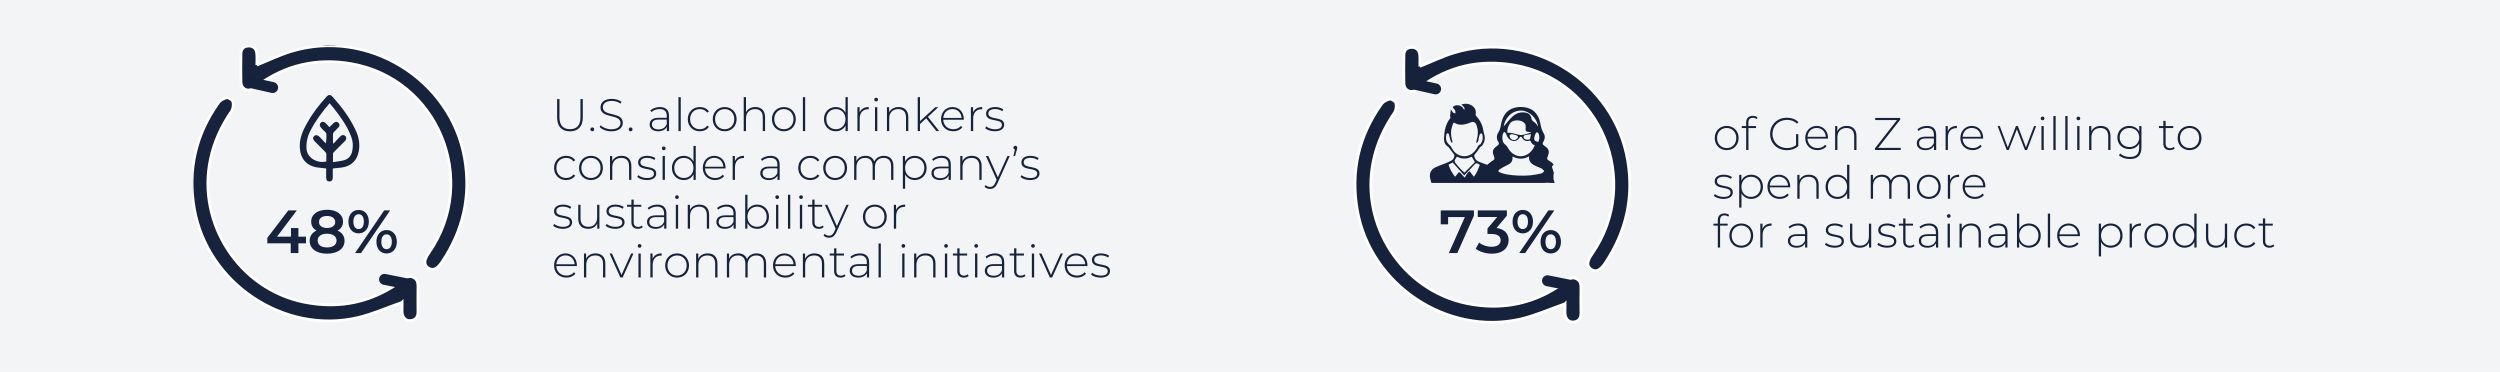 <svg width="820" height="122" viewBox="0 0 820 122" fill="none" xmlns="http://www.w3.org/2000/svg">
<rect width="820" height="122" fill="#F3F4F5"/>
<g clip-path="url(#clip0_4_477)">
<path d="M131.857 99.188C126.914 100.907 122.24 103.021 117.368 104.167C93.154 109.808 68.009 92.919 63.746 68.419C61.543 55.721 64.23 44.169 71.662 33.709C72.235 32.886 73.417 32.241 74.402 32.062C75.011 31.954 76.265 32.814 76.408 33.405C76.623 34.372 76.462 35.715 75.907 36.521C72.594 41.357 70.194 46.533 68.994 52.3C64.57 73.344 78.486 94.728 99.584 99.081C111.44 101.516 122.311 99.17 132.054 91.899C133.147 91.075 134.203 90.251 135.672 91.021C137.123 91.791 137.105 93.099 137.087 94.478C137.051 97.093 137.069 99.707 137.087 102.304C137.087 103.952 136.335 104.973 134.669 105.152C133.147 105.313 132.018 104.167 131.893 102.43C131.839 101.803 131.893 101.158 131.893 100.513C131.893 99.958 131.893 99.385 131.893 99.152" fill="#17223C"/>
<path d="M131.857 99.188C126.914 100.907 122.24 103.021 117.368 104.167C93.154 109.808 68.009 92.919 63.746 68.419C61.543 55.721 64.23 44.169 71.662 33.709C72.235 32.886 73.417 32.241 74.402 32.062C75.011 31.954 76.265 32.814 76.408 33.405C76.623 34.372 76.462 35.715 75.907 36.521C72.594 41.357 70.194 46.533 68.994 52.3C64.57 73.344 78.486 94.728 99.584 99.081C111.44 101.516 122.311 99.17 132.054 91.899C133.147 91.075 134.203 90.251 135.672 91.021C137.123 91.791 137.105 93.099 137.087 94.478C137.051 97.093 137.069 99.707 137.087 102.304C137.087 103.952 136.335 104.973 134.669 105.152C133.147 105.313 132.018 104.167 131.893 102.43C131.839 101.803 131.893 101.158 131.893 100.513C131.893 99.958 131.893 99.385 131.893 99.152L131.857 99.188Z" fill="#17223C" stroke="white" stroke-width="0.895" stroke-miterlimit="10"/>
<path d="M84.235 21.334C88.103 19.776 91.703 18.021 95.482 16.874C120.682 9.155 147.994 26.134 152.4 52.103C154.477 64.371 151.88 75.547 145.039 85.827C143.391 88.299 141.976 88.89 140.454 87.869C138.95 86.848 139.021 85.308 140.705 82.908C157.343 59.034 143.624 25.758 115.058 20.868C103.918 18.97 93.602 21.262 84.414 28.068C84.002 28.372 83.626 28.695 83.196 28.981C81.208 30.271 79.095 29.214 79.041 26.814C78.969 23.752 78.987 20.707 79.041 17.645C79.059 16.068 79.954 15.137 81.531 15.101C83.124 15.047 84.038 16.015 84.199 17.519C84.342 18.826 84.235 20.152 84.235 21.352" fill="#17223C"/>
<path d="M84.235 21.334C88.103 19.776 91.703 18.021 95.482 16.874C120.682 9.155 147.994 26.134 152.4 52.103C154.477 64.371 151.88 75.547 145.039 85.827C143.391 88.299 141.976 88.89 140.454 87.869C138.95 86.848 139.021 85.308 140.705 82.908C157.343 59.034 143.624 25.758 115.058 20.868C103.918 18.97 93.602 21.262 84.414 28.068C84.002 28.372 83.626 28.695 83.196 28.981C81.208 30.271 79.095 29.214 79.041 26.814C78.969 23.752 78.987 20.707 79.041 17.645C79.059 16.068 79.954 15.137 81.531 15.101C83.124 15.047 84.038 16.015 84.199 17.519C84.342 18.826 84.235 20.152 84.235 21.352V21.334Z" fill="#17223C" stroke="white" stroke-width="0.895" stroke-miterlimit="10"/>
<path d="M81.853 26.993L89.429 28.713" stroke="#16223B" stroke-width="3.582" stroke-linecap="round" stroke-linejoin="round"/>
<path d="M126.126 91.63L134.418 93.296" stroke="#16223B" stroke-width="3.582" stroke-linecap="round" stroke-linejoin="round"/>
<path d="M109.148 55.237C109.148 56.258 109.148 57.208 109.148 58.139C109.148 59.07 108.754 59.536 108.019 59.518C107.321 59.518 106.98 59.07 106.98 58.157C106.98 57.208 106.98 56.276 106.98 55.255C106.049 55.148 105.154 55.076 104.276 54.951C100.533 54.431 98.527 52.103 98.33 48.36C98.187 45.441 99.279 42.933 100.64 40.498C102.396 37.328 104.598 34.462 107.034 31.793C107.786 30.952 108.377 30.952 109.13 31.793C112.21 35.232 114.968 38.904 116.849 43.166C117.726 45.154 118.067 47.25 117.708 49.435C117.171 52.623 115.255 54.503 112.067 54.951C111.136 55.076 110.204 55.148 109.183 55.255M108.055 41.715C108.628 41.16 109.058 40.695 109.524 40.283C110.007 39.853 110.688 39.853 111.064 40.319C111.476 40.82 111.44 41.339 111.01 41.805C110.545 42.306 110.043 42.754 109.577 43.256C109.416 43.435 109.237 43.686 109.219 43.901C109.183 44.903 109.219 45.924 109.219 46.927C109.291 46.981 109.362 47.017 109.434 47.071C110.168 46.265 110.885 45.459 111.673 44.688C112.192 44.169 112.837 44.187 113.285 44.635C113.732 45.1 113.661 45.763 113.106 46.3C111.959 47.447 110.795 48.575 109.649 49.739C109.47 49.918 109.255 50.151 109.237 50.366C109.183 51.243 109.219 52.139 109.219 53.178C110.401 52.999 111.476 52.873 112.533 52.641C114.252 52.264 115.255 51.136 115.559 49.435C115.846 47.912 115.792 46.426 115.237 44.957C113.947 41.411 111.78 38.42 109.47 35.483C109.04 34.946 108.592 34.426 108.109 33.853C105.655 36.719 103.452 39.638 101.787 42.933C100.819 44.85 100.372 46.838 100.551 48.987C100.784 51.709 103.99 53.715 107.034 52.945C107.034 52.139 107.052 51.333 107.034 50.527C107.034 50.294 106.891 50.026 106.73 49.864C105.601 48.7 104.455 47.554 103.291 46.426C102.61 45.763 102.503 45.208 103.004 44.671C103.452 44.169 104.151 44.223 104.778 44.85C105.494 45.566 106.175 46.318 106.873 47.035C107.052 46.157 107.034 45.369 107.07 44.599C107.106 43.99 106.998 43.489 106.479 43.077C106.067 42.754 105.727 42.36 105.369 41.984C104.795 41.375 104.742 40.712 105.207 40.247C105.673 39.799 106.282 39.871 106.873 40.444C107.285 40.838 107.661 41.268 108.073 41.715" fill="#17223C"/>
<path d="M100.36 77.62H97.88V74.8H95.44V77.62H90.86L97.36 69H94.58L87.68 78.02V79.82H95.36V83H97.88V79.82H100.36V77.62Z" fill="#17223C"/>
<path d="M110.73 75.64C111.87 75.02 112.51 74.02 112.51 72.7C112.51 70.3 110.39 68.8 107.27 68.8C104.17 68.8 102.07 70.3 102.07 72.7C102.07 74.02 102.69 75.02 103.81 75.64C102.37 76.3 101.57 77.44 101.57 78.98C101.57 81.58 103.79 83.2 107.27 83.2C110.75 83.2 113.01 81.58 113.01 78.98C113.01 77.44 112.19 76.3 110.73 75.64ZM107.27 70.84C108.87 70.84 109.95 71.56 109.95 72.82C109.95 74.02 108.93 74.78 107.27 74.78C105.63 74.78 104.63 74.02 104.63 72.82C104.63 71.56 105.67 70.84 107.27 70.84ZM107.27 81.16C105.35 81.16 104.19 80.32 104.19 78.9C104.19 77.52 105.35 76.66 107.27 76.66C109.19 76.66 110.39 77.52 110.39 78.9C110.39 80.32 109.19 81.16 107.27 81.16Z" fill="#17223C"/>
<path d="M117.621 76.54C119.621 76.54 120.981 75.02 120.981 72.7C120.981 70.38 119.621 68.86 117.621 68.86C115.621 68.86 114.281 70.4 114.281 72.7C114.281 75 115.621 76.54 117.621 76.54ZM116.461 83H118.421L127.981 69H126.021L116.461 83ZM117.621 75.14C116.581 75.14 115.901 74.24 115.901 72.7C115.901 71.16 116.581 70.26 117.621 70.26C118.701 70.26 119.341 71.14 119.341 72.7C119.341 74.26 118.701 75.14 117.621 75.14ZM126.801 83.14C128.801 83.14 130.161 81.6 130.161 79.3C130.161 77 128.801 75.46 126.801 75.46C124.801 75.46 123.461 77 123.461 79.3C123.461 81.6 124.801 83.14 126.801 83.14ZM126.801 81.74C125.741 81.74 125.081 80.86 125.081 79.3C125.081 77.74 125.741 76.86 126.801 76.86C127.861 76.86 128.521 77.76 128.521 79.3C128.521 80.84 127.861 81.74 126.801 81.74Z" fill="#17223C"/>
</g>
<g clip-path="url(#clip1_4_477)">
<path d="M513.311 99.642C508.368 101.361 503.694 103.474 498.822 104.621C474.608 110.262 449.463 93.373 445.2 68.873C442.997 56.175 445.684 44.623 453.116 34.163C453.689 33.339 454.871 32.695 455.856 32.516C456.465 32.408 457.719 33.268 457.862 33.859C458.077 34.826 457.916 36.169 457.361 36.975C454.047 41.811 451.648 46.987 450.448 52.754C446.024 73.798 459.94 95.182 481.038 99.534C492.894 101.97 503.765 99.624 513.508 92.352C514.601 91.528 515.657 90.705 517.126 91.475C518.577 92.245 518.559 93.552 518.541 94.931C518.505 97.546 518.523 100.161 518.541 102.758C518.541 104.406 517.789 105.427 516.123 105.606C514.601 105.767 513.472 104.621 513.347 102.883C513.293 102.257 513.347 101.612 513.347 100.967C513.347 100.412 513.347 99.839 513.347 99.606" fill="#16223B"/>
<path d="M513.311 99.642C508.368 101.361 503.694 103.474 498.822 104.621C474.608 110.262 449.463 93.373 445.2 68.873C442.997 56.175 445.684 44.623 453.116 34.163C453.689 33.339 454.871 32.695 455.856 32.516C456.465 32.408 457.719 33.268 457.862 33.859C458.077 34.826 457.916 36.169 457.361 36.975C454.047 41.811 451.648 46.987 450.448 52.754C446.024 73.798 459.94 95.182 481.038 99.534C492.894 101.97 503.765 99.624 513.508 92.352C514.601 91.528 515.657 90.705 517.126 91.475C518.577 92.245 518.559 93.552 518.541 94.931C518.505 97.546 518.523 100.161 518.541 102.758C518.541 104.406 517.789 105.427 516.123 105.606C514.601 105.767 513.472 104.621 513.347 102.883C513.293 102.257 513.347 101.612 513.347 100.967C513.347 100.412 513.347 99.839 513.347 99.606L513.311 99.642Z" fill="#16223B" stroke="white" stroke-width="0.895" stroke-miterlimit="10"/>
<path d="M465.689 21.788C469.557 20.23 473.157 18.474 476.936 17.328C502.135 9.609 529.448 26.587 533.854 52.557C535.931 64.825 533.334 76.001 526.493 86.281C524.845 88.753 523.43 89.344 521.908 88.323C520.404 87.302 520.475 85.762 522.159 83.362C538.797 59.488 525.078 26.211 496.512 21.322C485.372 19.424 475.056 21.716 465.868 28.522C465.456 28.826 465.08 29.149 464.65 29.435C462.662 30.725 460.549 29.668 460.495 27.268C460.423 24.206 460.441 21.161 460.495 18.098C460.513 16.522 461.408 15.591 462.985 15.555C464.579 15.501 465.492 16.468 465.653 17.973C465.796 19.28 465.689 20.606 465.689 21.806" fill="#16223B"/>
<path d="M465.689 21.788C469.557 20.23 473.157 18.474 476.936 17.328C502.135 9.609 529.448 26.587 533.854 52.557C535.931 64.825 533.334 76.001 526.493 86.281C524.845 88.753 523.43 89.344 521.908 88.323C520.404 87.302 520.475 85.762 522.159 83.362C538.797 59.488 525.078 26.211 496.512 21.322C485.372 19.424 475.056 21.716 465.868 28.522C465.456 28.826 465.08 29.149 464.65 29.435C462.662 30.725 460.549 29.668 460.495 27.268C460.423 24.206 460.441 21.161 460.495 18.098C460.513 16.522 461.408 15.591 462.985 15.555C464.579 15.501 465.492 16.468 465.653 17.973C465.796 19.28 465.689 20.606 465.689 21.806V21.788Z" fill="#16223B" stroke="white" stroke-width="0.895" stroke-miterlimit="10"/>
<path d="M463.307 27.447L470.883 29.166" stroke="#16223B" stroke-width="3.582" stroke-linecap="round" stroke-linejoin="round"/>
<path d="M507.58 92.084L515.872 93.749" stroke="#16223B" stroke-width="3.582" stroke-linecap="round" stroke-linejoin="round"/>
<path d="M472.56 69V73.58H474.98V71.2H480.48L475.22 83H478L483.44 70.74V69H472.56Z" fill="#16223B"/>
<path d="M490.852 74.78L494.252 70.74V69H484.712V71.18H491.072L487.892 74.96V76.74H489.172C491.292 76.74 492.212 77.56 492.212 78.82C492.212 80.12 491.112 80.94 489.252 80.94C487.672 80.94 486.152 80.4 485.152 79.56L484.032 81.58C485.332 82.6 487.312 83.2 489.292 83.2C493.052 83.2 494.832 81.16 494.832 78.8C494.832 76.7 493.492 75.12 490.852 74.78Z" fill="#16223B"/>
<path d="M499.457 76.54C501.457 76.54 502.817 75.02 502.817 72.7C502.817 70.38 501.457 68.86 499.457 68.86C497.457 68.86 496.117 70.4 496.117 72.7C496.117 75 497.457 76.54 499.457 76.54ZM498.297 83H500.257L509.817 69H507.857L498.297 83ZM499.457 75.14C498.417 75.14 497.737 74.24 497.737 72.7C497.737 71.16 498.417 70.26 499.457 70.26C500.537 70.26 501.177 71.14 501.177 72.7C501.177 74.26 500.537 75.14 499.457 75.14ZM508.637 83.14C510.637 83.14 511.997 81.6 511.997 79.3C511.997 77 510.637 75.46 508.637 75.46C506.637 75.46 505.297 77 505.297 79.3C505.297 81.6 506.637 83.14 508.637 83.14ZM508.637 81.74C507.577 81.74 506.917 80.86 506.917 79.3C506.917 77.74 507.577 76.86 508.637 76.86C509.697 76.86 510.357 77.76 510.357 79.3C510.357 80.84 509.697 81.74 508.637 81.74Z" fill="#16223B"/>
<g clip-path="url(#clip2_4_477)">
<path d="M469.503 59.982C469.341 59.35 469.09 58.718 469.018 58.068C468.856 56.533 469.593 55.432 470.94 54.818C471.964 54.331 473.06 54.005 474.103 53.572C474.821 53.283 475.54 52.976 476.205 52.579C476.78 52.236 476.977 51.604 477.067 50.972C477.067 50.864 476.959 50.701 476.869 50.593C476.348 49.871 475.827 49.167 475.288 48.462C475.198 48.336 475.109 48.21 474.983 48.138C473.995 47.542 473.599 46.585 473.635 45.538C473.707 43.154 474.067 40.825 475.594 38.893C475.881 38.532 475.594 38.207 475.648 37.882C475.72 37.214 475.755 36.546 475.881 35.878C476.294 36.438 476.492 37.178 477.39 37.178C477.426 36.528 477.265 35.95 476.762 35.571C476.348 35.246 476.51 35.065 476.816 34.849C477.678 34.235 479.259 34.524 479.852 35.408C479.996 35.607 480.121 35.824 480.265 36.058C480.517 35.462 480.319 35.101 479.295 34.271C480.589 33.892 481.792 33.928 482.888 34.704C483.858 35.39 484.236 36.329 484.002 37.521C483.966 37.683 484.056 37.918 484.182 38.044C485.493 39.417 486.284 41.06 486.553 42.938C486.625 43.497 486.859 44.021 486.949 44.581C487.146 45.628 486.895 46.585 486.338 47.469C486.248 47.614 486.158 47.776 486.014 47.849C485.44 48.156 485.188 48.715 484.847 49.221C484.559 49.654 484.218 50.069 483.858 50.449C483.535 50.755 483.499 51.062 483.625 51.46C483.84 52.164 484.272 52.688 484.918 52.976C485.925 53.41 486.985 53.753 487.811 54.06C488.404 53.572 488.835 53.175 489.32 52.868C490.291 52.272 490.344 52.182 489.949 51.099C489.877 50.882 489.805 50.647 489.734 50.413C489.5 49.528 489.787 48.824 490.488 48.282C490.776 48.065 491.063 47.849 491.333 47.614C491.656 47.325 491.728 46.964 491.494 46.603C490.74 45.483 490.83 44.364 491.548 43.281C492.141 42.396 492.213 41.349 492.429 40.355C492.896 38.351 493.776 36.654 495.734 35.715C497.783 34.74 501.502 34.758 503.424 36.763C504.394 37.774 504.969 39.001 505.203 40.355C505.418 41.583 505.724 42.757 506.371 43.84C506.856 44.653 506.766 45.519 506.299 46.35C505.832 47.181 505.904 47.397 506.712 47.939C508.042 48.842 508.293 49.636 507.7 51.153C507.305 52.182 507.377 52.308 508.329 52.868C508.706 53.085 509.066 53.374 509.371 53.681C509.641 53.951 509.605 54.204 509.191 54.385C508.652 54.638 510.054 56.786 509.551 57.129C509.551 58.736 509.407 58.447 509.91 59.928C510.018 60.271 506.73 59.711 506.874 60.036H469.503V59.982ZM484.164 46.874C484.236 46.513 484.272 46.242 484.344 45.971C484.829 44.346 484.918 42.721 484.308 41.096C483.912 40.049 483.355 39.778 482.331 40.157C482.08 40.247 481.828 40.374 481.577 40.464C480.085 40.969 478.594 41.186 477.157 40.337C476.851 40.157 476.69 40.319 476.6 40.554C476.366 41.258 476.097 41.98 475.989 42.703C475.827 43.949 476.025 45.194 476.402 46.404C476.438 46.513 476.366 46.675 476.348 46.801C476.223 46.747 476.043 46.747 476.007 46.657C475.863 46.386 475.773 46.115 475.684 45.826C475.522 45.212 475.396 44.562 475.216 43.949C475.181 43.822 474.929 43.66 474.803 43.678C474.677 43.678 474.48 43.876 474.444 44.021C474.228 44.888 474.192 45.772 474.606 46.585C474.803 46.964 475.145 47.253 475.432 47.578C475.558 47.722 475.737 47.812 475.845 47.975C476.151 48.426 476.384 48.932 476.69 49.365C477.732 50.828 479.69 51.568 481.397 51.099C482.709 50.737 483.643 49.853 484.362 48.715C484.685 48.21 484.829 47.578 485.493 47.361C485.601 47.325 485.691 47.163 485.763 47.054C486.356 46.151 486.464 45.176 486.23 44.165C486.194 43.985 486.014 43.822 485.889 43.66C485.709 43.804 485.422 43.931 485.35 44.111C485.188 44.508 485.134 44.96 485.008 45.393C484.865 45.917 485.062 46.603 484.146 46.892M501.538 51.279C499.705 52.326 497.926 52.272 496.13 51.315C496.13 51.532 496.094 51.676 496.112 51.821C496.112 52.688 495.788 53.374 495.034 53.807C494.567 54.096 494.064 54.294 493.578 54.565C492.986 54.89 492.357 55.179 491.818 55.594C491.315 55.974 491.386 56.335 491.997 56.569C492.752 56.858 493.525 57.093 494.297 57.219C496.848 57.635 499.4 57.725 501.969 57.508C503.191 57.4 504.394 57.147 505.598 56.876C505.94 56.804 506.209 56.389 506.514 56.136C506.263 55.865 506.065 55.522 505.76 55.342C505.167 55.017 504.502 54.8 503.891 54.529C502.526 53.915 501.34 53.175 501.538 51.279ZM503.406 47.65C502.723 47.451 502.31 47 502.095 46.386C501.987 46.097 501.825 46.115 501.574 46.188C500.657 46.404 499.903 46.188 499.346 45.339C498.897 44.653 498.735 44.653 498.25 45.357C497.819 45.989 497.226 46.296 496.453 46.242C495.447 46.169 494.531 45.393 494.153 44.292C494.081 44.075 493.992 43.84 493.866 43.642C493.578 43.208 493.237 43.208 493.039 43.696C492.896 44.057 492.788 44.454 492.77 44.833C492.734 45.754 492.824 46.729 493.614 47.325C494.117 47.704 494.423 48.156 494.71 48.679C496.363 51.514 499.579 52.092 501.879 49.961C502.562 49.329 503.065 48.571 503.406 47.65ZM502.149 43.461C502.149 43.461 502.167 43.389 502.184 43.353C501.879 43.317 501.556 43.263 501.25 43.244C500.603 43.208 500.37 42.974 500.37 42.324C500.37 42.143 500.46 41.944 500.442 41.764C500.406 41.367 500.442 40.897 500.226 40.608C499.274 39.308 497.1 39.236 495.95 39.868C494.998 40.392 494.225 42.36 494.441 43.533C494.513 43.533 494.603 43.569 494.674 43.569C495.752 43.497 496.759 43.822 497.783 44.129C498.322 44.292 498.968 44.346 499.525 44.237C500.424 44.075 501.286 43.732 502.149 43.461ZM477.876 51.388C477.57 51.929 477.067 52.417 477.103 52.868C477.139 53.337 477.696 53.789 478.037 54.24C478.037 54.24 478.037 54.276 478.055 54.276C478.756 55.107 479.457 55.938 480.373 56.605C481.541 55.414 482.691 54.258 483.769 53.175C483.373 52.489 483.068 51.965 482.727 51.369C481.128 52.236 479.511 52.2 477.876 51.388ZM480.409 58.285C480.822 57.599 481.163 56.732 482.008 56.136C482.493 56.768 482.96 57.346 483.445 57.978C484.397 56.804 484.847 55.414 485.404 54.042C485.206 53.951 485.008 53.915 484.865 53.789C484.344 53.355 484.002 53.554 483.607 54.005C482.547 55.179 481.433 56.317 480.265 57.526C479.007 56.118 477.732 54.692 476.474 53.283C476.079 53.5 475.63 53.735 475.127 53.987C475.522 55.486 476.33 56.768 477.265 57.996C477.624 57.544 477.947 57.111 478.307 56.696C478.522 56.443 478.774 56.443 479.007 56.696C479.475 57.219 479.96 57.761 480.427 58.285M493.201 41.511C493.327 41.349 493.381 41.294 493.435 41.222C494.333 40.193 495.159 39.074 496.166 38.171C497.405 37.051 498.915 36.618 500.585 36.979C501.574 37.196 502.184 37.9 502.31 38.893C502.346 39.146 502.472 39.453 502.652 39.597C503.28 40.103 503.981 40.5 504.269 41.312C504.287 41.367 504.358 41.403 504.43 41.457C504.215 38.875 501.645 36.419 499.22 36.275C495.752 36.076 493.542 38.947 493.201 41.511ZM504.556 46.585C504.951 45.664 505.059 44.743 504.646 43.804C504.412 43.299 503.945 43.244 503.73 43.714C503.406 44.364 503.137 45.032 503.245 45.772C503.262 45.953 503.424 46.151 503.568 46.242C503.873 46.386 504.215 46.458 504.574 46.585M495.878 44.003C495.645 44.093 495.231 44.147 495.177 44.292C495.106 44.562 495.177 44.942 495.321 45.194C495.806 46.007 496.812 46.169 497.531 45.574C497.729 45.411 497.926 45.122 497.908 44.906C497.89 44.707 497.603 44.436 497.387 44.364C496.92 44.183 496.399 44.111 495.86 43.985M502.184 43.985C501.61 44.075 501.106 44.129 500.621 44.237C500.226 44.328 499.777 44.382 499.705 44.906C499.669 45.249 500.1 45.7 500.621 45.808C500.945 45.862 501.286 45.808 501.61 45.772C501.717 45.772 501.861 45.592 501.879 45.465C501.987 45.032 502.041 44.599 502.167 43.985" fill="#16223B"/>
</g>
</g>
<path d="M186.94 43.075C189.55 43.075 191.155 41.545 191.155 38.545V32.5H190.39V38.515C190.39 41.14 189.145 42.37 186.955 42.37C184.765 42.37 183.505 41.14 183.505 38.515V32.5H182.74V38.545C182.74 41.545 184.33 43.075 186.94 43.075Z" fill="#17223C"/>
<path d="M194.263 43.06C194.608 43.06 194.893 42.775 194.893 42.415C194.893 42.055 194.608 41.785 194.263 41.785C193.918 41.785 193.633 42.055 193.633 42.415C193.633 42.775 193.918 43.06 194.263 43.06Z" fill="#17223C"/>
<path d="M200.502 43.075C203.097 43.075 204.282 41.785 204.282 40.3C204.282 36.49 197.727 38.35 197.727 35.2C197.727 34.045 198.642 33.1 200.682 33.1C201.627 33.1 202.692 33.385 203.562 33.985L203.847 33.37C203.037 32.785 201.837 32.425 200.682 32.425C198.102 32.425 196.962 33.73 196.962 35.215C196.962 39.085 203.517 37.195 203.517 40.345C203.517 41.485 202.587 42.4 200.487 42.4C199.077 42.4 197.742 41.83 197.022 41.08L196.677 41.65C197.442 42.49 198.942 43.075 200.502 43.075Z" fill="#17223C"/>
<path d="M206.846 43.06C207.191 43.06 207.476 42.775 207.476 42.415C207.476 42.055 207.191 41.785 206.846 41.785C206.501 41.785 206.216 42.055 206.216 42.415C206.216 42.775 206.501 43.06 206.846 43.06Z" fill="#17223C"/>
<path d="M216.431 35.11C215.216 35.11 214.076 35.53 213.296 36.22L213.671 36.76C214.316 36.175 215.291 35.77 216.371 35.77C217.901 35.77 218.696 36.55 218.696 38.005V38.635H216.011C213.836 38.635 213.086 39.64 213.086 40.825C213.086 42.16 214.151 43.06 215.906 43.06C217.271 43.06 218.231 42.505 218.726 41.605V43H219.446V38.035C219.446 36.1 218.366 35.11 216.431 35.11ZM216.011 42.445C214.631 42.445 213.836 41.815 213.836 40.795C213.836 39.895 214.406 39.22 216.026 39.22H218.696V40.69C218.246 41.815 217.331 42.445 216.011 42.445Z" fill="#17223C"/>
<path d="M222.536 43H223.286V31.87H222.536V43Z" fill="#17223C"/>
<path d="M229.552 43.06C230.797 43.06 231.877 42.565 232.522 41.62L231.967 41.215C231.397 42.01 230.527 42.385 229.552 42.385C227.707 42.385 226.357 41.065 226.357 39.085C226.357 37.105 227.707 35.785 229.552 35.785C230.527 35.785 231.397 36.16 231.967 36.955L232.522 36.55C231.877 35.59 230.797 35.11 229.552 35.11C227.257 35.11 225.592 36.745 225.592 39.085C225.592 41.41 227.257 43.06 229.552 43.06Z" fill="#17223C"/>
<path d="M237.696 43.06C239.946 43.06 241.611 41.41 241.611 39.085C241.611 36.76 239.946 35.11 237.696 35.11C235.446 35.11 233.781 36.76 233.781 39.085C233.781 41.41 235.446 43.06 237.696 43.06ZM237.696 42.385C235.896 42.385 234.546 41.05 234.546 39.085C234.546 37.12 235.896 35.785 237.696 35.785C239.496 35.785 240.846 37.12 240.846 39.085C240.846 41.05 239.496 42.385 237.696 42.385Z" fill="#17223C"/>
<path d="M247.763 35.11C246.308 35.11 245.228 35.74 244.688 36.805V31.87H243.938V43H244.688V38.83C244.688 36.97 245.813 35.785 247.658 35.785C249.248 35.785 250.193 36.715 250.193 38.485V43H250.943V38.425C250.943 36.235 249.668 35.11 247.763 35.11Z" fill="#17223C"/>
<path d="M257.105 43.06C259.355 43.06 261.02 41.41 261.02 39.085C261.02 36.76 259.355 35.11 257.105 35.11C254.855 35.11 253.19 36.76 253.19 39.085C253.19 41.41 254.855 43.06 257.105 43.06ZM257.105 42.385C255.305 42.385 253.955 41.05 253.955 39.085C253.955 37.12 255.305 35.785 257.105 35.785C258.905 35.785 260.255 37.12 260.255 39.085C260.255 41.05 258.905 42.385 257.105 42.385Z" fill="#17223C"/>
<path d="M263.347 43H264.097V31.87H263.347V43Z" fill="#17223C"/>
<path d="M277.321 31.87V36.985C276.691 35.8 275.521 35.11 274.126 35.11C271.921 35.11 270.256 36.73 270.256 39.085C270.256 41.425 271.921 43.06 274.126 43.06C275.536 43.06 276.721 42.37 277.336 41.155V43H278.071V31.87H277.321ZM274.171 42.385C272.371 42.385 271.021 41.05 271.021 39.085C271.021 37.12 272.371 35.785 274.171 35.785C275.971 35.785 277.321 37.12 277.321 39.085C277.321 41.05 275.971 42.385 274.171 42.385Z" fill="#17223C"/>
<path d="M281.953 36.88V35.17H281.233V43H281.983V38.92C281.983 36.985 283.018 35.83 284.758 35.83C284.818 35.83 284.878 35.845 284.938 35.845V35.11C283.468 35.11 282.433 35.74 281.953 36.88Z" fill="#17223C"/>
<path d="M287.379 33.265C287.724 33.265 287.994 32.995 287.994 32.65C287.994 32.32 287.724 32.05 287.379 32.05C287.034 32.05 286.764 32.335 286.764 32.665C286.764 32.995 287.034 33.265 287.379 33.265ZM287.004 43H287.754V35.17H287.004V43Z" fill="#17223C"/>
<path d="M294.74 35.11C293.255 35.11 292.16 35.77 291.635 36.865V35.17H290.915V43H291.665V38.83C291.665 36.97 292.79 35.785 294.635 35.785C296.225 35.785 297.17 36.715 297.17 38.485V43H297.92V38.425C297.92 36.235 296.645 35.11 294.74 35.11Z" fill="#17223C"/>
<path d="M307.128 43H308.058L304.353 38.335L307.728 35.17H306.768L301.758 39.745V31.87H301.008V43H301.758V40.675L303.798 38.815L307.128 43Z" fill="#17223C"/>
<path d="M316.134 39.055C316.134 36.73 314.544 35.11 312.399 35.11C310.254 35.11 308.649 36.76 308.649 39.085C308.649 41.41 310.314 43.06 312.684 43.06C313.869 43.06 314.949 42.625 315.639 41.785L315.204 41.29C314.604 42.025 313.689 42.385 312.699 42.385C310.824 42.385 309.459 41.125 309.384 39.265H316.119C316.119 39.19 316.134 39.115 316.134 39.055ZM312.399 35.77C314.064 35.77 315.294 36.985 315.399 38.68H309.399C309.519 36.97 310.734 35.77 312.399 35.77Z" fill="#17223C"/>
<path d="M319.174 36.88V35.17H318.454V43H319.204V38.92C319.204 36.985 320.239 35.83 321.979 35.83C322.039 35.83 322.099 35.845 322.159 35.845V35.11C320.689 35.11 319.654 35.74 319.174 36.88Z" fill="#17223C"/>
<path d="M326.279 43.06C328.274 43.06 329.369 42.19 329.369 40.915C329.369 37.93 324.179 39.595 324.179 37.24C324.179 36.4 324.854 35.77 326.384 35.77C327.224 35.77 328.079 35.995 328.739 36.475L329.084 35.875C328.469 35.41 327.389 35.11 326.399 35.11C324.419 35.11 323.429 36.07 323.429 37.255C323.429 40.33 328.619 38.65 328.619 40.93C328.619 41.815 327.959 42.4 326.309 42.4C325.154 42.4 324.089 41.965 323.489 41.455L323.144 42.055C323.759 42.625 324.989 43.06 326.279 43.06Z" fill="#17223C"/>
<path d="M185.695 59.06C186.94 59.06 188.02 58.565 188.665 57.62L188.11 57.215C187.54 58.01 186.67 58.385 185.695 58.385C183.85 58.385 182.5 57.065 182.5 55.085C182.5 53.105 183.85 51.785 185.695 51.785C186.67 51.785 187.54 52.16 188.11 52.955L188.665 52.55C188.02 51.59 186.94 51.11 185.695 51.11C183.4 51.11 181.735 52.745 181.735 55.085C181.735 57.41 183.4 59.06 185.695 59.06Z" fill="#17223C"/>
<path d="M193.838 59.06C196.088 59.06 197.753 57.41 197.753 55.085C197.753 52.76 196.088 51.11 193.838 51.11C191.588 51.11 189.923 52.76 189.923 55.085C189.923 57.41 191.588 59.06 193.838 59.06ZM193.838 58.385C192.038 58.385 190.688 57.05 190.688 55.085C190.688 53.12 192.038 51.785 193.838 51.785C195.638 51.785 196.988 53.12 196.988 55.085C196.988 57.05 195.638 58.385 193.838 58.385Z" fill="#17223C"/>
<path d="M203.905 51.11C202.42 51.11 201.325 51.77 200.8 52.865V51.17H200.08V59H200.83V54.83C200.83 52.97 201.955 51.785 203.8 51.785C205.39 51.785 206.335 52.715 206.335 54.485V59H207.085V54.425C207.085 52.235 205.81 51.11 203.905 51.11Z" fill="#17223C"/>
<path d="M212.153 59.06C214.148 59.06 215.243 58.19 215.243 56.915C215.243 53.93 210.053 55.595 210.053 53.24C210.053 52.4 210.728 51.77 212.258 51.77C213.098 51.77 213.953 51.995 214.613 52.475L214.958 51.875C214.343 51.41 213.263 51.11 212.273 51.11C210.293 51.11 209.303 52.07 209.303 53.255C209.303 56.33 214.493 54.65 214.493 56.93C214.493 57.815 213.833 58.4 212.183 58.4C211.028 58.4 209.963 57.965 209.363 57.455L209.018 58.055C209.633 58.625 210.863 59.06 212.153 59.06Z" fill="#17223C"/>
<path d="M217.711 49.265C218.056 49.265 218.326 48.995 218.326 48.65C218.326 48.32 218.056 48.05 217.711 48.05C217.366 48.05 217.096 48.335 217.096 48.665C217.096 48.995 217.366 49.265 217.711 49.265ZM217.336 59H218.086V51.17H217.336V59Z" fill="#17223C"/>
<path d="M227.457 47.87V52.985C226.827 51.8 225.657 51.11 224.262 51.11C222.057 51.11 220.392 52.73 220.392 55.085C220.392 57.425 222.057 59.06 224.262 59.06C225.672 59.06 226.857 58.37 227.472 57.155V59H228.207V47.87H227.457ZM224.307 58.385C222.507 58.385 221.157 57.05 221.157 55.085C221.157 53.12 222.507 51.785 224.307 51.785C226.107 51.785 227.457 53.12 227.457 55.085C227.457 57.05 226.107 58.385 224.307 58.385Z" fill="#17223C"/>
<path d="M237.999 55.055C237.999 52.73 236.409 51.11 234.264 51.11C232.119 51.11 230.514 52.76 230.514 55.085C230.514 57.41 232.179 59.06 234.549 59.06C235.734 59.06 236.814 58.625 237.504 57.785L237.069 57.29C236.469 58.025 235.554 58.385 234.564 58.385C232.689 58.385 231.324 57.125 231.249 55.265H237.984C237.984 55.19 237.999 55.115 237.999 55.055ZM234.264 51.77C235.929 51.77 237.159 52.985 237.264 54.68H231.264C231.384 52.97 232.599 51.77 234.264 51.77Z" fill="#17223C"/>
<path d="M241.039 52.88V51.17H240.319V59H241.069V54.92C241.069 52.985 242.104 51.83 243.844 51.83C243.904 51.83 243.964 51.845 244.024 51.845V51.11C242.554 51.11 241.519 51.74 241.039 52.88Z" fill="#17223C"/>
<path d="M252.715 51.11C251.5 51.11 250.36 51.53 249.58 52.22L249.955 52.76C250.6 52.175 251.575 51.77 252.655 51.77C254.185 51.77 254.98 52.55 254.98 54.005V54.635H252.295C250.12 54.635 249.37 55.64 249.37 56.825C249.37 58.16 250.435 59.06 252.19 59.06C253.555 59.06 254.515 58.505 255.01 57.605V59H255.73V54.035C255.73 52.1 254.65 51.11 252.715 51.11ZM252.295 58.445C250.915 58.445 250.12 57.815 250.12 56.795C250.12 55.895 250.69 55.22 252.31 55.22H254.98V56.69C254.53 57.815 253.615 58.445 252.295 58.445Z" fill="#17223C"/>
<path d="M265.778 59.06C267.023 59.06 268.103 58.565 268.748 57.62L268.193 57.215C267.623 58.01 266.753 58.385 265.778 58.385C263.933 58.385 262.583 57.065 262.583 55.085C262.583 53.105 263.933 51.785 265.778 51.785C266.753 51.785 267.623 52.16 268.193 52.955L268.748 52.55C268.103 51.59 267.023 51.11 265.778 51.11C263.483 51.11 261.818 52.745 261.818 55.085C261.818 57.41 263.483 59.06 265.778 59.06Z" fill="#17223C"/>
<path d="M273.921 59.06C276.171 59.06 277.836 57.41 277.836 55.085C277.836 52.76 276.171 51.11 273.921 51.11C271.671 51.11 270.006 52.76 270.006 55.085C270.006 57.41 271.671 59.06 273.921 59.06ZM273.921 58.385C272.121 58.385 270.771 57.05 270.771 55.085C270.771 53.12 272.121 51.785 273.921 51.785C275.721 51.785 277.071 53.12 277.071 55.085C277.071 57.05 275.721 58.385 273.921 58.385Z" fill="#17223C"/>
<path d="M289.913 51.11C288.398 51.11 287.258 51.86 286.748 53C286.328 51.755 285.293 51.11 283.883 51.11C282.458 51.11 281.393 51.755 280.883 52.85V51.17H280.163V59H280.913V54.83C280.913 52.97 282.008 51.785 283.778 51.785C285.308 51.785 286.223 52.715 286.223 54.485V59H286.973V54.83C286.973 52.97 288.068 51.785 289.838 51.785C291.368 51.785 292.283 52.715 292.283 54.485V59H293.033V54.425C293.033 52.235 291.803 51.11 289.913 51.11Z" fill="#17223C"/>
<path d="M300.06 51.11C298.65 51.11 297.465 51.815 296.85 53.015V51.17H296.13V61.91H296.88V57.215C297.51 58.385 298.68 59.06 300.06 59.06C302.265 59.06 303.93 57.44 303.93 55.085C303.93 52.745 302.265 51.11 300.06 51.11ZM300.015 58.385C298.215 58.385 296.865 57.05 296.865 55.085C296.865 53.12 298.215 51.785 300.015 51.785C301.815 51.785 303.18 53.12 303.18 55.085C303.18 57.05 301.815 58.385 300.015 58.385Z" fill="#17223C"/>
<path d="M308.863 51.11C307.648 51.11 306.508 51.53 305.728 52.22L306.103 52.76C306.748 52.175 307.723 51.77 308.803 51.77C310.333 51.77 311.128 52.55 311.128 54.005V54.635H308.443C306.268 54.635 305.518 55.64 305.518 56.825C305.518 58.16 306.583 59.06 308.338 59.06C309.703 59.06 310.663 58.505 311.158 57.605V59H311.878V54.035C311.878 52.1 310.798 51.11 308.863 51.11ZM308.443 58.445C307.063 58.445 306.268 57.815 306.268 56.795C306.268 55.895 306.838 55.22 308.458 55.22H311.128V56.69C310.678 57.815 309.763 58.445 308.443 58.445Z" fill="#17223C"/>
<path d="M318.793 51.11C317.308 51.11 316.213 51.77 315.688 52.865V51.17H314.968V59H315.718V54.83C315.718 52.97 316.843 51.785 318.688 51.785C320.278 51.785 321.223 52.715 321.223 54.485V59H321.973V54.425C321.973 52.235 320.698 51.11 318.793 51.11Z" fill="#17223C"/>
<path d="M330.434 51.17L327.299 58.175L324.164 51.17H323.369L326.894 58.97L326.474 59.915C325.994 60.98 325.469 61.31 324.749 61.31C324.164 61.31 323.699 61.115 323.294 60.695L322.919 61.265C323.369 61.73 324.029 61.97 324.734 61.97C325.769 61.97 326.549 61.505 327.179 60.065L331.199 51.17H330.434Z" fill="#17223C"/>
<path d="M333.027 47.81C332.667 47.81 332.397 48.08 332.397 48.44C332.397 48.755 332.592 48.98 332.892 49.055L332.397 51.17H332.937L333.522 49.13C333.612 48.815 333.657 48.665 333.657 48.44C333.657 48.11 333.402 47.81 333.027 47.81Z" fill="#17223C"/>
<path d="M337.866 59.06C339.861 59.06 340.956 58.19 340.956 56.915C340.956 53.93 335.766 55.595 335.766 53.24C335.766 52.4 336.441 51.77 337.971 51.77C338.811 51.77 339.666 51.995 340.326 52.475L340.671 51.875C340.056 51.41 338.976 51.11 337.986 51.11C336.006 51.11 335.016 52.07 335.016 53.255C335.016 56.33 340.206 54.65 340.206 56.93C340.206 57.815 339.546 58.4 337.896 58.4C336.741 58.4 335.676 57.965 335.076 57.455L334.731 58.055C335.346 58.625 336.576 59.06 337.866 59.06Z" fill="#17223C"/>
<path d="M184.57 75.06C186.565 75.06 187.66 74.19 187.66 72.915C187.66 69.93 182.47 71.595 182.47 69.24C182.47 68.4 183.145 67.77 184.675 67.77C185.515 67.77 186.37 67.995 187.03 68.475L187.375 67.875C186.76 67.41 185.68 67.11 184.69 67.11C182.71 67.11 181.72 68.07 181.72 69.255C181.72 72.33 186.91 70.65 186.91 72.93C186.91 73.815 186.25 74.4 184.6 74.4C183.445 74.4 182.38 73.965 181.78 73.455L181.435 74.055C182.05 74.625 183.28 75.06 184.57 75.06Z" fill="#17223C"/>
<path d="M195.858 67.17V71.34C195.858 73.2 194.763 74.385 192.993 74.385C191.358 74.385 190.413 73.455 190.413 71.685V67.17H189.663V71.745C189.663 73.935 190.938 75.06 192.933 75.06C194.313 75.06 195.378 74.415 195.888 73.32V75H196.608V67.17H195.858Z" fill="#17223C"/>
<path d="M201.767 75.06C203.762 75.06 204.857 74.19 204.857 72.915C204.857 69.93 199.667 71.595 199.667 69.24C199.667 68.4 200.342 67.77 201.872 67.77C202.712 67.77 203.567 67.995 204.227 68.475L204.572 67.875C203.957 67.41 202.877 67.11 201.887 67.11C199.907 67.11 198.917 68.07 198.917 69.255C198.917 72.33 204.107 70.65 204.107 72.93C204.107 73.815 203.447 74.4 201.797 74.4C200.642 74.4 199.577 73.965 198.977 73.455L198.632 74.055C199.247 74.625 200.477 75.06 201.767 75.06Z" fill="#17223C"/>
<path d="M210.52 73.98C210.205 74.265 209.77 74.415 209.305 74.415C208.345 74.415 207.85 73.86 207.85 72.855V67.815H210.34V67.17H207.85V65.46H207.1V67.17H205.66V67.815H207.1V72.93C207.1 74.25 207.85 75.06 209.23 75.06C209.815 75.06 210.445 74.88 210.835 74.505L210.52 73.98Z" fill="#17223C"/>
<path d="M215.567 67.11C214.352 67.11 213.212 67.53 212.432 68.22L212.807 68.76C213.452 68.175 214.427 67.77 215.507 67.77C217.037 67.77 217.832 68.55 217.832 70.005V70.635H215.147C212.972 70.635 212.222 71.64 212.222 72.825C212.222 74.16 213.287 75.06 215.042 75.06C216.407 75.06 217.367 74.505 217.862 73.605V75H218.582V70.035C218.582 68.1 217.502 67.11 215.567 67.11ZM215.147 74.445C213.767 74.445 212.972 73.815 212.972 72.795C212.972 71.895 213.542 71.22 215.162 71.22H217.832V72.69C217.382 73.815 216.467 74.445 215.147 74.445Z" fill="#17223C"/>
<path d="M222.047 65.265C222.392 65.265 222.662 64.995 222.662 64.65C222.662 64.32 222.392 64.05 222.047 64.05C221.702 64.05 221.432 64.335 221.432 64.665C221.432 64.995 221.702 65.265 222.047 65.265ZM221.672 75H222.422V67.17H221.672V75Z" fill="#17223C"/>
<path d="M229.408 67.11C227.923 67.11 226.828 67.77 226.303 68.865V67.17H225.583V75H226.333V70.83C226.333 68.97 227.458 67.785 229.303 67.785C230.893 67.785 231.838 68.715 231.838 70.485V75H232.588V70.425C232.588 68.235 231.313 67.11 229.408 67.11Z" fill="#17223C"/>
<path d="M238.316 67.11C237.101 67.11 235.961 67.53 235.181 68.22L235.556 68.76C236.201 68.175 237.176 67.77 238.256 67.77C239.786 67.77 240.581 68.55 240.581 70.005V70.635H237.896C235.721 70.635 234.971 71.64 234.971 72.825C234.971 74.16 236.036 75.06 237.791 75.06C239.156 75.06 240.116 74.505 240.611 73.605V75H241.331V70.035C241.331 68.1 240.251 67.11 238.316 67.11ZM237.896 74.445C236.516 74.445 235.721 73.815 235.721 72.795C235.721 71.895 236.291 71.22 237.911 71.22H240.581V72.69C240.131 73.815 239.216 74.445 237.896 74.445Z" fill="#17223C"/>
<path d="M248.351 67.11C246.971 67.11 245.801 67.785 245.171 68.955V63.87H244.421V75H245.141V73.155C245.756 74.355 246.941 75.06 248.351 75.06C250.556 75.06 252.221 73.425 252.221 71.085C252.221 68.73 250.556 67.11 248.351 67.11ZM248.306 74.385C246.506 74.385 245.156 73.05 245.156 71.085C245.156 69.12 246.506 67.785 248.306 67.785C250.106 67.785 251.471 69.12 251.471 71.085C251.471 73.05 250.106 74.385 248.306 74.385Z" fill="#17223C"/>
<path d="M254.918 65.265C255.263 65.265 255.533 64.995 255.533 64.65C255.533 64.32 255.263 64.05 254.918 64.05C254.573 64.05 254.303 64.335 254.303 64.665C254.303 64.995 254.573 65.265 254.918 65.265ZM254.543 75H255.293V67.17H254.543V75Z" fill="#17223C"/>
<path d="M258.454 75H259.204V63.87H258.454V75Z" fill="#17223C"/>
<path d="M262.74 65.265C263.085 65.265 263.355 64.995 263.355 64.65C263.355 64.32 263.085 64.05 262.74 64.05C262.395 64.05 262.125 64.335 262.125 64.665C262.125 64.995 262.395 65.265 262.74 65.265ZM262.365 75H263.115V67.17H262.365V75Z" fill="#17223C"/>
<path d="M269.847 73.98C269.532 74.265 269.097 74.415 268.632 74.415C267.672 74.415 267.177 73.86 267.177 72.855V67.815H269.667V67.17H267.177V65.46H266.427V67.17H264.987V67.815H266.427V72.93C266.427 74.25 267.177 75.06 268.557 75.06C269.142 75.06 269.772 74.88 270.162 74.505L269.847 73.98Z" fill="#17223C"/>
<path d="M277.627 67.17L274.492 74.175L271.357 67.17H270.562L274.087 74.97L273.667 75.915C273.187 76.98 272.662 77.31 271.942 77.31C271.357 77.31 270.892 77.115 270.487 76.695L270.112 77.265C270.562 77.73 271.222 77.97 271.927 77.97C272.962 77.97 273.742 77.505 274.372 76.065L278.392 67.17H277.627Z" fill="#17223C"/>
<path d="M286.944 75.06C289.194 75.06 290.859 73.41 290.859 71.085C290.859 68.76 289.194 67.11 286.944 67.11C284.694 67.11 283.029 68.76 283.029 71.085C283.029 73.41 284.694 75.06 286.944 75.06ZM286.944 74.385C285.144 74.385 283.794 73.05 283.794 71.085C283.794 69.12 285.144 67.785 286.944 67.785C288.744 67.785 290.094 69.12 290.094 71.085C290.094 73.05 288.744 74.385 286.944 74.385Z" fill="#17223C"/>
<path d="M293.906 68.88V67.17H293.186V75H293.936V70.92C293.936 68.985 294.971 67.83 296.711 67.83C296.771 67.83 296.831 67.845 296.891 67.845V67.11C295.421 67.11 294.386 67.74 293.906 68.88Z" fill="#17223C"/>
<path d="M189.22 87.055C189.22 84.73 187.63 83.11 185.485 83.11C183.34 83.11 181.735 84.76 181.735 87.085C181.735 89.41 183.4 91.06 185.77 91.06C186.955 91.06 188.035 90.625 188.725 89.785L188.29 89.29C187.69 90.025 186.775 90.385 185.785 90.385C183.91 90.385 182.545 89.125 182.47 87.265H189.205C189.205 87.19 189.22 87.115 189.22 87.055ZM185.485 83.77C187.15 83.77 188.38 84.985 188.485 86.68H182.485C182.605 84.97 183.82 83.77 185.485 83.77Z" fill="#17223C"/>
<path d="M195.365 83.11C193.88 83.11 192.785 83.77 192.26 84.865V83.17H191.54V91H192.29V86.83C192.29 84.97 193.415 83.785 195.26 83.785C196.85 83.785 197.795 84.715 197.795 86.485V91H198.545V86.425C198.545 84.235 197.27 83.11 195.365 83.11Z" fill="#17223C"/>
<path d="M207.006 83.17L203.856 90.175L200.736 83.17H199.941L203.466 91H204.231L207.771 83.17H207.006Z" fill="#17223C"/>
<path d="M209.786 81.265C210.131 81.265 210.401 80.995 210.401 80.65C210.401 80.32 210.131 80.05 209.786 80.05C209.441 80.05 209.171 80.335 209.171 80.665C209.171 80.995 209.441 81.265 209.786 81.265ZM209.411 91H210.161V83.17H209.411V91Z" fill="#17223C"/>
<path d="M214.042 84.88V83.17H213.322V91H214.072V86.92C214.072 84.985 215.107 83.83 216.847 83.83C216.907 83.83 216.967 83.845 217.027 83.845V83.11C215.557 83.11 214.522 83.74 214.042 84.88Z" fill="#17223C"/>
<path d="M222.081 91.06C224.331 91.06 225.996 89.41 225.996 87.085C225.996 84.76 224.331 83.11 222.081 83.11C219.831 83.11 218.166 84.76 218.166 87.085C218.166 89.41 219.831 91.06 222.081 91.06ZM222.081 90.385C220.281 90.385 218.931 89.05 218.931 87.085C218.931 85.12 220.281 83.785 222.081 83.785C223.881 83.785 225.231 85.12 225.231 87.085C225.231 89.05 223.881 90.385 222.081 90.385Z" fill="#17223C"/>
<path d="M232.147 83.11C230.662 83.11 229.567 83.77 229.042 84.865V83.17H228.322V91H229.072V86.83C229.072 84.97 230.197 83.785 232.042 83.785C233.632 83.785 234.577 84.715 234.577 86.485V91H235.327V86.425C235.327 84.235 234.052 83.11 232.147 83.11Z" fill="#17223C"/>
<path d="M248.165 83.11C246.65 83.11 245.51 83.86 245 85C244.58 83.755 243.545 83.11 242.135 83.11C240.71 83.11 239.645 83.755 239.135 84.85V83.17H238.415V91H239.165V86.83C239.165 84.97 240.26 83.785 242.03 83.785C243.56 83.785 244.475 84.715 244.475 86.485V91H245.225V86.83C245.225 84.97 246.32 83.785 248.09 83.785C249.62 83.785 250.535 84.715 250.535 86.485V91H251.285V86.425C251.285 84.235 250.055 83.11 248.165 83.11Z" fill="#17223C"/>
<path d="M261.027 87.055C261.027 84.73 259.437 83.11 257.292 83.11C255.147 83.11 253.542 84.76 253.542 87.085C253.542 89.41 255.207 91.06 257.577 91.06C258.762 91.06 259.842 90.625 260.532 89.785L260.097 89.29C259.497 90.025 258.582 90.385 257.592 90.385C255.717 90.385 254.352 89.125 254.277 87.265H261.012C261.012 87.19 261.027 87.115 261.027 87.055ZM257.292 83.77C258.957 83.77 260.187 84.985 260.292 86.68H254.292C254.412 84.97 255.627 83.77 257.292 83.77Z" fill="#17223C"/>
<path d="M267.172 83.11C265.687 83.11 264.592 83.77 264.067 84.865V83.17H263.347V91H264.097V86.83C264.097 84.97 265.222 83.785 267.067 83.785C268.657 83.785 269.602 84.715 269.602 86.485V91H270.352V86.425C270.352 84.235 269.077 83.11 267.172 83.11Z" fill="#17223C"/>
<path d="M277.01 89.98C276.695 90.265 276.26 90.415 275.795 90.415C274.835 90.415 274.34 89.86 274.34 88.855V83.815H276.83V83.17H274.34V81.46H273.59V83.17H272.15V83.815H273.59V88.93C273.59 90.25 274.34 91.06 275.72 91.06C276.305 91.06 276.935 90.88 277.325 90.505L277.01 89.98Z" fill="#17223C"/>
<path d="M282.056 83.11C280.841 83.11 279.701 83.53 278.921 84.22L279.296 84.76C279.941 84.175 280.916 83.77 281.996 83.77C283.526 83.77 284.321 84.55 284.321 86.005V86.635H281.636C279.461 86.635 278.711 87.64 278.711 88.825C278.711 90.16 279.776 91.06 281.531 91.06C282.896 91.06 283.856 90.505 284.351 89.605V91H285.071V86.035C285.071 84.1 283.991 83.11 282.056 83.11ZM281.636 90.445C280.256 90.445 279.461 89.815 279.461 88.795C279.461 87.895 280.031 87.22 281.651 87.22H284.321V88.69C283.871 89.815 282.956 90.445 281.636 90.445Z" fill="#17223C"/>
<path d="M288.161 91H288.911V79.87H288.161V91Z" fill="#17223C"/>
<path d="M296.3 81.265C296.645 81.265 296.915 80.995 296.915 80.65C296.915 80.32 296.645 80.05 296.3 80.05C295.955 80.05 295.685 80.335 295.685 80.665C295.685 80.995 295.955 81.265 296.3 81.265ZM295.925 91H296.675V83.17H295.925V91Z" fill="#17223C"/>
<path d="M303.661 83.11C302.176 83.11 301.081 83.77 300.556 84.865V83.17H299.836V91H300.586V86.83C300.586 84.97 301.711 83.785 303.556 83.785C305.146 83.785 306.091 84.715 306.091 86.485V91H306.841V86.425C306.841 84.235 305.566 83.11 303.661 83.11Z" fill="#17223C"/>
<path d="M310.304 81.265C310.649 81.265 310.919 80.995 310.919 80.65C310.919 80.32 310.649 80.05 310.304 80.05C309.959 80.05 309.689 80.335 309.689 80.665C309.689 80.995 309.959 81.265 310.304 81.265ZM309.929 91H310.679V83.17H309.929V91Z" fill="#17223C"/>
<path d="M317.41 89.98C317.095 90.265 316.66 90.415 316.195 90.415C315.235 90.415 314.74 89.86 314.74 88.855V83.815H317.23V83.17H314.74V81.46H313.99V83.17H312.55V83.815H313.99V88.93C313.99 90.25 314.74 91.06 316.12 91.06C316.705 91.06 317.335 90.88 317.725 90.505L317.41 89.98Z" fill="#17223C"/>
<path d="M320.192 81.265C320.537 81.265 320.807 80.995 320.807 80.65C320.807 80.32 320.537 80.05 320.192 80.05C319.847 80.05 319.577 80.335 319.577 80.665C319.577 80.995 319.847 81.265 320.192 81.265ZM319.817 91H320.567V83.17H319.817V91Z" fill="#17223C"/>
<path d="M326.368 83.11C325.153 83.11 324.013 83.53 323.233 84.22L323.608 84.76C324.253 84.175 325.228 83.77 326.308 83.77C327.838 83.77 328.633 84.55 328.633 86.005V86.635H325.948C323.773 86.635 323.023 87.64 323.023 88.825C323.023 90.16 324.088 91.06 325.843 91.06C327.208 91.06 328.168 90.505 328.663 89.605V91H329.383V86.035C329.383 84.1 328.303 83.11 326.368 83.11ZM325.948 90.445C324.568 90.445 323.773 89.815 323.773 88.795C323.773 87.895 324.343 87.22 325.963 87.22H328.633V88.69C328.183 89.815 327.268 90.445 325.948 90.445Z" fill="#17223C"/>
<path d="M336.043 89.98C335.728 90.265 335.293 90.415 334.828 90.415C333.868 90.415 333.373 89.86 333.373 88.855V83.815H335.863V83.17H333.373V81.46H332.623V83.17H331.183V83.815H332.623V88.93C332.623 90.25 333.373 91.06 334.753 91.06C335.338 91.06 335.968 90.88 336.358 90.505L336.043 89.98Z" fill="#17223C"/>
<path d="M338.824 81.265C339.169 81.265 339.439 80.995 339.439 80.65C339.439 80.32 339.169 80.05 338.824 80.05C338.479 80.05 338.209 80.335 338.209 80.665C338.209 80.995 338.479 81.265 338.824 81.265ZM338.449 91H339.199V83.17H338.449V91Z" fill="#17223C"/>
<path d="M347.881 83.17L344.731 90.175L341.611 83.17H340.816L344.341 91H345.106L348.646 83.17H347.881Z" fill="#17223C"/>
<path d="M356.696 87.055C356.696 84.73 355.106 83.11 352.961 83.11C350.816 83.11 349.211 84.76 349.211 87.085C349.211 89.41 350.876 91.06 353.246 91.06C354.431 91.06 355.511 90.625 356.201 89.785L355.766 89.29C355.166 90.025 354.251 90.385 353.261 90.385C351.386 90.385 350.021 89.125 349.946 87.265H356.681C356.681 87.19 356.696 87.115 356.696 87.055ZM352.961 83.77C354.626 83.77 355.856 84.985 355.961 86.68H349.961C350.081 84.97 351.296 83.77 352.961 83.77Z" fill="#17223C"/>
<path d="M360.996 91.06C362.991 91.06 364.086 90.19 364.086 88.915C364.086 85.93 358.896 87.595 358.896 85.24C358.896 84.4 359.571 83.77 361.101 83.77C361.941 83.77 362.796 83.995 363.456 84.475L363.801 83.875C363.186 83.41 362.106 83.11 361.116 83.11C359.136 83.11 358.146 84.07 358.146 85.255C358.146 88.33 363.336 86.65 363.336 88.93C363.336 89.815 362.676 90.4 361.026 90.4C359.871 90.4 358.806 89.965 358.206 89.455L357.861 90.055C358.476 90.625 359.706 91.06 360.996 91.06Z" fill="#17223C"/>
<path d="M566.35 49.25C568.6 49.25 570.265 47.6 570.265 45.275C570.265 42.95 568.6 41.3 566.35 41.3C564.1 41.3 562.435 42.95 562.435 45.275C562.435 47.6 564.1 49.25 566.35 49.25ZM566.35 48.575C564.55 48.575 563.2 47.24 563.2 45.275C563.2 43.31 564.55 41.975 566.35 41.975C568.15 41.975 569.5 43.31 569.5 45.275C569.5 47.24 568.15 48.575 566.35 48.575Z" fill="#17223C"/>
<path d="M574.947 38.645C575.412 38.645 575.847 38.795 576.162 39.08L576.462 38.51C576.087 38.165 575.487 38 574.917 38C573.522 38 572.742 38.855 572.742 40.16V41.36H571.302V42.005H572.742V49.19H573.492V42.005H575.982V41.36H573.477V40.22C573.477 39.185 573.972 38.645 574.947 38.645Z" fill="#17223C"/>
<path d="M589.106 47.6C588.251 48.29 587.231 48.56 586.121 48.56C583.391 48.56 581.366 46.565 581.366 43.94C581.366 41.3 583.391 39.32 586.121 39.32C587.396 39.32 588.491 39.665 589.406 40.565L589.886 40.055C588.956 39.095 587.621 38.615 586.106 38.615C582.926 38.615 580.601 40.88 580.601 43.94C580.601 47 582.926 49.265 586.091 49.265C587.531 49.265 588.896 48.815 589.841 47.915V43.985H589.106V47.6Z" fill="#17223C"/>
<path d="M599.598 45.245C599.598 42.92 598.008 41.3 595.863 41.3C593.718 41.3 592.113 42.95 592.113 45.275C592.113 47.6 593.778 49.25 596.148 49.25C597.333 49.25 598.413 48.815 599.103 47.975L598.668 47.48C598.068 48.215 597.153 48.575 596.163 48.575C594.288 48.575 592.923 47.315 592.848 45.455H599.583C599.583 45.38 599.598 45.305 599.598 45.245ZM595.863 41.96C597.528 41.96 598.758 43.175 598.863 44.87H592.863C592.983 43.16 594.198 41.96 595.863 41.96Z" fill="#17223C"/>
<path d="M605.743 41.3C604.258 41.3 603.163 41.96 602.638 43.055V41.36H601.918V49.19H602.668V45.02C602.668 43.16 603.793 41.975 605.638 41.975C607.228 41.975 608.173 42.905 608.173 44.675V49.19H608.923V44.615C608.923 42.425 607.648 41.3 605.743 41.3Z" fill="#17223C"/>
<path d="M616.043 48.5L623.273 39.23V38.69H615.068V39.38H622.223L614.978 48.65V49.19H623.438V48.5H616.043Z" fill="#17223C"/>
<path d="M632.053 41.3C630.838 41.3 629.698 41.72 628.918 42.41L629.293 42.95C629.938 42.365 630.913 41.96 631.993 41.96C633.523 41.96 634.318 42.74 634.318 44.195V44.825H631.633C629.458 44.825 628.708 45.83 628.708 47.015C628.708 48.35 629.773 49.25 631.528 49.25C632.893 49.25 633.853 48.695 634.348 47.795V49.19H635.068V44.225C635.068 42.29 633.988 41.3 632.053 41.3ZM631.633 48.635C630.253 48.635 629.458 48.005 629.458 46.985C629.458 46.085 630.028 45.41 631.648 45.41H634.318V46.88C633.868 48.005 632.953 48.635 631.633 48.635Z" fill="#17223C"/>
<path d="M638.878 43.07V41.36H638.158V49.19H638.908V45.11C638.908 43.175 639.943 42.02 641.683 42.02C641.743 42.02 641.803 42.035 641.863 42.035V41.3C640.393 41.3 639.358 41.93 638.878 43.07Z" fill="#17223C"/>
<path d="M650.486 45.245C650.486 42.92 648.896 41.3 646.751 41.3C644.606 41.3 643.001 42.95 643.001 45.275C643.001 47.6 644.666 49.25 647.036 49.25C648.221 49.25 649.301 48.815 649.991 47.975L649.556 47.48C648.956 48.215 648.041 48.575 647.051 48.575C645.176 48.575 643.811 47.315 643.736 45.455H650.471C650.471 45.38 650.486 45.305 650.486 45.245ZM646.751 41.96C648.416 41.96 649.646 43.175 649.751 44.87H643.751C643.871 43.16 645.086 41.96 646.751 41.96Z" fill="#17223C"/>
<path d="M667.159 41.36L664.519 48.335L661.864 41.36H661.219L658.549 48.35L655.939 41.36H655.219L658.189 49.19H658.879L661.534 42.395L664.174 49.19H664.879L667.849 41.36H667.159Z" fill="#17223C"/>
<path d="M669.969 39.455C670.314 39.455 670.584 39.185 670.584 38.84C670.584 38.51 670.314 38.24 669.969 38.24C669.624 38.24 669.354 38.525 669.354 38.855C669.354 39.185 669.624 39.455 669.969 39.455ZM669.594 49.19H670.344V41.36H669.594V49.19Z" fill="#17223C"/>
<path d="M673.505 49.19H674.255V38.06H673.505V49.19Z" fill="#17223C"/>
<path d="M677.416 49.19H678.166V38.06H677.416V49.19Z" fill="#17223C"/>
<path d="M681.702 39.455C682.047 39.455 682.317 39.185 682.317 38.84C682.317 38.51 682.047 38.24 681.702 38.24C681.357 38.24 681.087 38.525 681.087 38.855C681.087 39.185 681.357 39.455 681.702 39.455ZM681.327 49.19H682.077V41.36H681.327V49.19Z" fill="#17223C"/>
<path d="M689.063 41.3C687.578 41.3 686.483 41.96 685.958 43.055V41.36H685.238V49.19H685.988V45.02C685.988 43.16 687.113 41.975 688.958 41.975C690.548 41.975 691.493 42.905 691.493 44.675V49.19H692.243V44.615C692.243 42.425 690.968 41.3 689.063 41.3Z" fill="#17223C"/>
<path d="M701.676 41.36V43.13C701.046 41.96 699.831 41.3 698.391 41.3C696.171 41.3 694.491 42.86 694.491 45.095C694.491 47.33 696.171 48.905 698.391 48.905C699.801 48.905 701.001 48.26 701.646 47.12V48.44C701.646 50.525 700.671 51.485 698.586 51.485C697.326 51.485 696.201 51.065 695.421 50.345L695.016 50.915C695.811 51.71 697.176 52.16 698.601 52.16C701.121 52.16 702.396 50.975 702.396 48.35V41.36H701.676ZM698.451 48.23C696.606 48.23 695.256 46.94 695.256 45.095C695.256 43.25 696.606 41.975 698.451 41.975C700.311 41.975 701.661 43.25 701.661 45.095C701.661 46.94 700.311 48.23 698.451 48.23Z" fill="#17223C"/>
<path d="M712.993 48.17C712.678 48.455 712.243 48.605 711.778 48.605C710.818 48.605 710.323 48.05 710.323 47.045V42.005H712.813V41.36H710.323V39.65H709.573V41.36H708.133V42.005H709.573V47.12C709.573 48.44 710.323 49.25 711.703 49.25C712.288 49.25 712.918 49.07 713.308 48.695L712.993 48.17Z" fill="#17223C"/>
<path d="M718.181 49.25C720.431 49.25 722.096 47.6 722.096 45.275C722.096 42.95 720.431 41.3 718.181 41.3C715.931 41.3 714.266 42.95 714.266 45.275C714.266 47.6 715.931 49.25 718.181 49.25ZM718.181 48.575C716.381 48.575 715.031 47.24 715.031 45.275C715.031 43.31 716.381 41.975 718.181 41.975C719.981 41.975 721.331 43.31 721.331 45.275C721.331 47.24 719.981 48.575 718.181 48.575Z" fill="#17223C"/>
<path d="M565.27 65.25C567.265 65.25 568.36 64.38 568.36 63.105C568.36 60.12 563.17 61.785 563.17 59.43C563.17 58.59 563.845 57.96 565.375 57.96C566.215 57.96 567.07 58.185 567.73 58.665L568.075 58.065C567.46 57.6 566.38 57.3 565.39 57.3C563.41 57.3 562.42 58.26 562.42 59.445C562.42 62.52 567.61 60.84 567.61 63.12C567.61 64.005 566.95 64.59 565.3 64.59C564.145 64.59 563.08 64.155 562.48 63.645L562.135 64.245C562.75 64.815 563.98 65.25 565.27 65.25Z" fill="#17223C"/>
<path d="M574.383 57.3C572.973 57.3 571.788 58.005 571.173 59.205V57.36H570.453V68.1H571.203V63.405C571.833 64.575 573.003 65.25 574.383 65.25C576.588 65.25 578.253 63.63 578.253 61.275C578.253 58.935 576.588 57.3 574.383 57.3ZM574.338 64.575C572.538 64.575 571.188 63.24 571.188 61.275C571.188 59.31 572.538 57.975 574.338 57.975C576.138 57.975 577.503 59.31 577.503 61.275C577.503 63.24 576.138 64.575 574.338 64.575Z" fill="#17223C"/>
<path d="M587.205 61.245C587.205 58.92 585.615 57.3 583.47 57.3C581.325 57.3 579.72 58.95 579.72 61.275C579.72 63.6 581.385 65.25 583.755 65.25C584.94 65.25 586.02 64.815 586.71 63.975L586.275 63.48C585.675 64.215 584.76 64.575 583.77 64.575C581.895 64.575 580.53 63.315 580.455 61.455H587.19C587.19 61.38 587.205 61.305 587.205 61.245ZM583.47 57.96C585.135 57.96 586.365 59.175 586.47 60.87H580.47C580.59 59.16 581.805 57.96 583.47 57.96Z" fill="#17223C"/>
<path d="M593.35 57.3C591.865 57.3 590.77 57.96 590.245 59.055V57.36H589.525V65.19H590.275V61.02C590.275 59.16 591.4 57.975 593.245 57.975C594.835 57.975 595.78 58.905 595.78 60.675V65.19H596.53V60.615C596.53 58.425 595.255 57.3 593.35 57.3Z" fill="#17223C"/>
<path d="M605.843 54.06V59.175C605.213 57.99 604.043 57.3 602.648 57.3C600.443 57.3 598.778 58.92 598.778 61.275C598.778 63.615 600.443 65.25 602.648 65.25C604.058 65.25 605.243 64.56 605.858 63.345V65.19H606.593V54.06H605.843ZM602.693 64.575C600.893 64.575 599.543 63.24 599.543 61.275C599.543 59.31 600.893 57.975 602.693 57.975C604.493 57.975 605.843 59.31 605.843 61.275C605.843 63.24 604.493 64.575 602.693 64.575Z" fill="#17223C"/>
<path d="M623.357 57.3C621.842 57.3 620.702 58.05 620.192 59.19C619.772 57.945 618.737 57.3 617.327 57.3C615.902 57.3 614.837 57.945 614.327 59.04V57.36H613.607V65.19H614.357V61.02C614.357 59.16 615.452 57.975 617.222 57.975C618.752 57.975 619.667 58.905 619.667 60.675V65.19H620.417V61.02C620.417 59.16 621.512 57.975 623.282 57.975C624.812 57.975 625.727 58.905 625.727 60.675V65.19H626.477V60.615C626.477 58.425 625.247 57.3 623.357 57.3Z" fill="#17223C"/>
<path d="M632.649 65.25C634.899 65.25 636.564 63.6 636.564 61.275C636.564 58.95 634.899 57.3 632.649 57.3C630.399 57.3 628.734 58.95 628.734 61.275C628.734 63.6 630.399 65.25 632.649 65.25ZM632.649 64.575C630.849 64.575 629.499 63.24 629.499 61.275C629.499 59.31 630.849 57.975 632.649 57.975C634.449 57.975 635.799 59.31 635.799 61.275C635.799 63.24 634.449 64.575 632.649 64.575Z" fill="#17223C"/>
<path d="M639.611 59.07V57.36H638.891V65.19H639.641V61.11C639.641 59.175 640.676 58.02 642.416 58.02C642.476 58.02 642.536 58.035 642.596 58.035V57.3C641.126 57.3 640.091 57.93 639.611 59.07Z" fill="#17223C"/>
<path d="M651.219 61.245C651.219 58.92 649.629 57.3 647.484 57.3C645.339 57.3 643.734 58.95 643.734 61.275C643.734 63.6 645.399 65.25 647.769 65.25C648.954 65.25 650.034 64.815 650.724 63.975L650.289 63.48C649.689 64.215 648.774 64.575 647.784 64.575C645.909 64.575 644.544 63.315 644.469 61.455H651.204C651.204 61.38 651.219 61.305 651.219 61.245ZM647.484 57.96C649.149 57.96 650.379 59.175 650.484 60.87H644.484C644.604 59.16 645.819 57.96 647.484 57.96Z" fill="#17223C"/>
<path d="M565.645 70.645C566.11 70.645 566.545 70.795 566.86 71.08L567.16 70.51C566.785 70.165 566.185 70 565.615 70C564.22 70 563.44 70.855 563.44 72.16V73.36H562V74.005H563.44V81.19H564.19V74.005H566.68V73.36H564.175V72.22C564.175 71.185 564.67 70.645 565.645 70.645Z" fill="#17223C"/>
<path d="M571.14 81.25C573.39 81.25 575.055 79.6 575.055 77.275C575.055 74.95 573.39 73.3 571.14 73.3C568.89 73.3 567.225 74.95 567.225 77.275C567.225 79.6 568.89 81.25 571.14 81.25ZM571.14 80.575C569.34 80.575 567.99 79.24 567.99 77.275C567.99 75.31 569.34 73.975 571.14 73.975C572.94 73.975 574.29 75.31 574.29 77.275C574.29 79.24 572.94 80.575 571.14 80.575Z" fill="#17223C"/>
<path d="M578.102 75.07V73.36H577.382V81.19H578.132V77.11C578.132 75.175 579.167 74.02 580.907 74.02C580.967 74.02 581.027 74.035 581.087 74.035V73.3C579.617 73.3 578.582 73.93 578.102 75.07Z" fill="#17223C"/>
<path d="M589.778 73.3C588.563 73.3 587.423 73.72 586.643 74.41L587.018 74.95C587.663 74.365 588.638 73.96 589.718 73.96C591.248 73.96 592.043 74.74 592.043 76.195V76.825H589.358C587.183 76.825 586.433 77.83 586.433 79.015C586.433 80.35 587.498 81.25 589.253 81.25C590.618 81.25 591.578 80.695 592.073 79.795V81.19H592.793V76.225C592.793 74.29 591.713 73.3 589.778 73.3ZM589.358 80.635C587.978 80.635 587.183 80.005 587.183 78.985C587.183 78.085 587.753 77.41 589.373 77.41H592.043V78.88C591.593 80.005 590.678 80.635 589.358 80.635Z" fill="#17223C"/>
<path d="M601.715 81.25C603.71 81.25 604.805 80.38 604.805 79.105C604.805 76.12 599.615 77.785 599.615 75.43C599.615 74.59 600.29 73.96 601.82 73.96C602.66 73.96 603.515 74.185 604.175 74.665L604.52 74.065C603.905 73.6 602.825 73.3 601.835 73.3C599.855 73.3 598.865 74.26 598.865 75.445C598.865 78.52 604.055 76.84 604.055 79.12C604.055 80.005 603.395 80.59 601.745 80.59C600.59 80.59 599.525 80.155 598.925 79.645L598.58 80.245C599.195 80.815 600.425 81.25 601.715 81.25Z" fill="#17223C"/>
<path d="M613.003 73.36V77.53C613.003 79.39 611.908 80.575 610.138 80.575C608.503 80.575 607.558 79.645 607.558 77.875V73.36H606.808V77.935C606.808 80.125 608.083 81.25 610.078 81.25C611.458 81.25 612.523 80.605 613.033 79.51V81.19H613.753V73.36H613.003Z" fill="#17223C"/>
<path d="M618.913 81.25C620.908 81.25 622.003 80.38 622.003 79.105C622.003 76.12 616.813 77.785 616.813 75.43C616.813 74.59 617.488 73.96 619.018 73.96C619.858 73.96 620.713 74.185 621.373 74.665L621.718 74.065C621.103 73.6 620.023 73.3 619.033 73.3C617.053 73.3 616.063 74.26 616.063 75.445C616.063 78.52 621.253 76.84 621.253 79.12C621.253 80.005 620.593 80.59 618.943 80.59C617.788 80.59 616.723 80.155 616.123 79.645L615.778 80.245C616.393 80.815 617.623 81.25 618.913 81.25Z" fill="#17223C"/>
<path d="M627.666 80.17C627.351 80.455 626.916 80.605 626.451 80.605C625.491 80.605 624.996 80.05 624.996 79.045V74.005H627.486V73.36H624.996V71.65H624.246V73.36H622.806V74.005H624.246V79.12C624.246 80.44 624.996 81.25 626.376 81.25C626.961 81.25 627.591 81.07 627.981 80.695L627.666 80.17Z" fill="#17223C"/>
<path d="M632.712 73.3C631.497 73.3 630.357 73.72 629.577 74.41L629.952 74.95C630.597 74.365 631.572 73.96 632.652 73.96C634.182 73.96 634.977 74.74 634.977 76.195V76.825H632.292C630.117 76.825 629.367 77.83 629.367 79.015C629.367 80.35 630.432 81.25 632.187 81.25C633.552 81.25 634.512 80.695 635.007 79.795V81.19H635.727V76.225C635.727 74.29 634.647 73.3 632.712 73.3ZM632.292 80.635C630.912 80.635 630.117 80.005 630.117 78.985C630.117 78.085 630.687 77.41 632.307 77.41H634.977V78.88C634.527 80.005 633.612 80.635 632.292 80.635Z" fill="#17223C"/>
<path d="M639.192 71.455C639.537 71.455 639.807 71.185 639.807 70.84C639.807 70.51 639.537 70.24 639.192 70.24C638.847 70.24 638.577 70.525 638.577 70.855C638.577 71.185 638.847 71.455 639.192 71.455ZM638.817 81.19H639.567V73.36H638.817V81.19Z" fill="#17223C"/>
<path d="M646.553 73.3C645.068 73.3 643.973 73.96 643.448 75.055V73.36H642.728V81.19H643.478V77.02C643.478 75.16 644.603 73.975 646.448 73.975C648.038 73.975 648.983 74.905 648.983 76.675V81.19H649.733V76.615C649.733 74.425 648.458 73.3 646.553 73.3Z" fill="#17223C"/>
<path d="M655.461 73.3C654.246 73.3 653.106 73.72 652.326 74.41L652.701 74.95C653.346 74.365 654.321 73.96 655.401 73.96C656.931 73.96 657.726 74.74 657.726 76.195V76.825H655.041C652.866 76.825 652.116 77.83 652.116 79.015C652.116 80.35 653.181 81.25 654.936 81.25C656.301 81.25 657.261 80.695 657.756 79.795V81.19H658.476V76.225C658.476 74.29 657.396 73.3 655.461 73.3ZM655.041 80.635C653.661 80.635 652.866 80.005 652.866 78.985C652.866 78.085 653.436 77.41 655.056 77.41H657.726V78.88C657.276 80.005 656.361 80.635 655.041 80.635Z" fill="#17223C"/>
<path d="M665.496 73.3C664.116 73.3 662.946 73.975 662.316 75.145V70.06H661.566V81.19H662.286V79.345C662.901 80.545 664.086 81.25 665.496 81.25C667.701 81.25 669.366 79.615 669.366 77.275C669.366 74.92 667.701 73.3 665.496 73.3ZM665.451 80.575C663.651 80.575 662.301 79.24 662.301 77.275C662.301 75.31 663.651 73.975 665.451 73.975C667.251 73.975 668.616 75.31 668.616 77.275C668.616 79.24 667.251 80.575 665.451 80.575Z" fill="#17223C"/>
<path d="M671.688 81.19H672.438V70.06H671.688V81.19Z" fill="#17223C"/>
<path d="M682.23 77.245C682.23 74.92 680.64 73.3 678.495 73.3C676.35 73.3 674.745 74.95 674.745 77.275C674.745 79.6 676.41 81.25 678.78 81.25C679.965 81.25 681.045 80.815 681.735 79.975L681.3 79.48C680.7 80.215 679.785 80.575 678.795 80.575C676.92 80.575 675.555 79.315 675.48 77.455H682.215C682.215 77.38 682.23 77.305 682.23 77.245ZM678.495 73.96C680.16 73.96 681.39 75.175 681.495 76.87H675.495C675.615 75.16 676.83 73.96 678.495 73.96Z" fill="#17223C"/>
<path d="M692.332 73.3C690.922 73.3 689.737 74.005 689.122 75.205V73.36H688.402V84.1H689.152V79.405C689.782 80.575 690.952 81.25 692.332 81.25C694.537 81.25 696.202 79.63 696.202 77.275C696.202 74.935 694.537 73.3 692.332 73.3ZM692.287 80.575C690.487 80.575 689.137 79.24 689.137 77.275C689.137 75.31 690.487 73.975 692.287 73.975C694.087 73.975 695.452 75.31 695.452 77.275C695.452 79.24 694.087 80.575 692.287 80.575Z" fill="#17223C"/>
<path d="M699.244 75.07V73.36H698.524V81.19H699.274V77.11C699.274 75.175 700.309 74.02 702.049 74.02C702.109 74.02 702.169 74.035 702.229 74.035V73.3C700.759 73.3 699.724 73.93 699.244 75.07Z" fill="#17223C"/>
<path d="M707.283 81.25C709.533 81.25 711.198 79.6 711.198 77.275C711.198 74.95 709.533 73.3 707.283 73.3C705.033 73.3 703.368 74.95 703.368 77.275C703.368 79.6 705.033 81.25 707.283 81.25ZM707.283 80.575C705.483 80.575 704.133 79.24 704.133 77.275C704.133 75.31 705.483 73.975 707.283 73.975C709.083 73.975 710.433 75.31 710.433 77.275C710.433 79.24 709.083 80.575 707.283 80.575Z" fill="#17223C"/>
<path d="M719.734 70.06V75.175C719.104 73.99 717.934 73.3 716.539 73.3C714.334 73.3 712.669 74.92 712.669 77.275C712.669 79.615 714.334 81.25 716.539 81.25C717.949 81.25 719.134 80.56 719.749 79.345V81.19H720.484V70.06H719.734ZM716.584 80.575C714.784 80.575 713.434 79.24 713.434 77.275C713.434 75.31 714.784 73.975 716.584 73.975C718.384 73.975 719.734 75.31 719.734 77.275C719.734 79.24 718.384 80.575 716.584 80.575Z" fill="#17223C"/>
<path d="M729.751 73.36V77.53C729.751 79.39 728.656 80.575 726.886 80.575C725.251 80.575 724.306 79.645 724.306 77.875V73.36H723.556V77.935C723.556 80.125 724.831 81.25 726.826 81.25C728.206 81.25 729.271 80.605 729.781 79.51V81.19H730.501V73.36H729.751Z" fill="#17223C"/>
<path d="M736.786 81.25C738.031 81.25 739.111 80.755 739.756 79.81L739.201 79.405C738.631 80.2 737.761 80.575 736.786 80.575C734.941 80.575 733.591 79.255 733.591 77.275C733.591 75.295 734.941 73.975 736.786 73.975C737.761 73.975 738.631 74.35 739.201 75.145L739.756 74.74C739.111 73.78 738.031 73.3 736.786 73.3C734.491 73.3 732.826 74.935 732.826 77.275C732.826 79.6 734.491 81.25 736.786 81.25Z" fill="#17223C"/>
<path d="M745.659 80.17C745.344 80.455 744.909 80.605 744.444 80.605C743.484 80.605 742.989 80.05 742.989 79.045V74.005H745.479V73.36H742.989V71.65H742.239V73.36H740.799V74.005H742.239V79.12C742.239 80.44 742.989 81.25 744.369 81.25C744.954 81.25 745.584 81.07 745.974 80.695L745.659 80.17Z" fill="#17223C"/>
<defs>
<clipPath id="clip0_4_477">
<rect width="91" height="91.161" fill="white" transform="translate(63 15)"/>
</clipPath>
<clipPath id="clip1_4_477">
<rect width="91" height="91.161" fill="white" transform="translate(444 15)"/>
</clipPath>
<clipPath id="clip2_4_477">
<rect width="41" height="26" fill="white" transform="translate(469 34)"/>
</clipPath>
</defs>
</svg>
